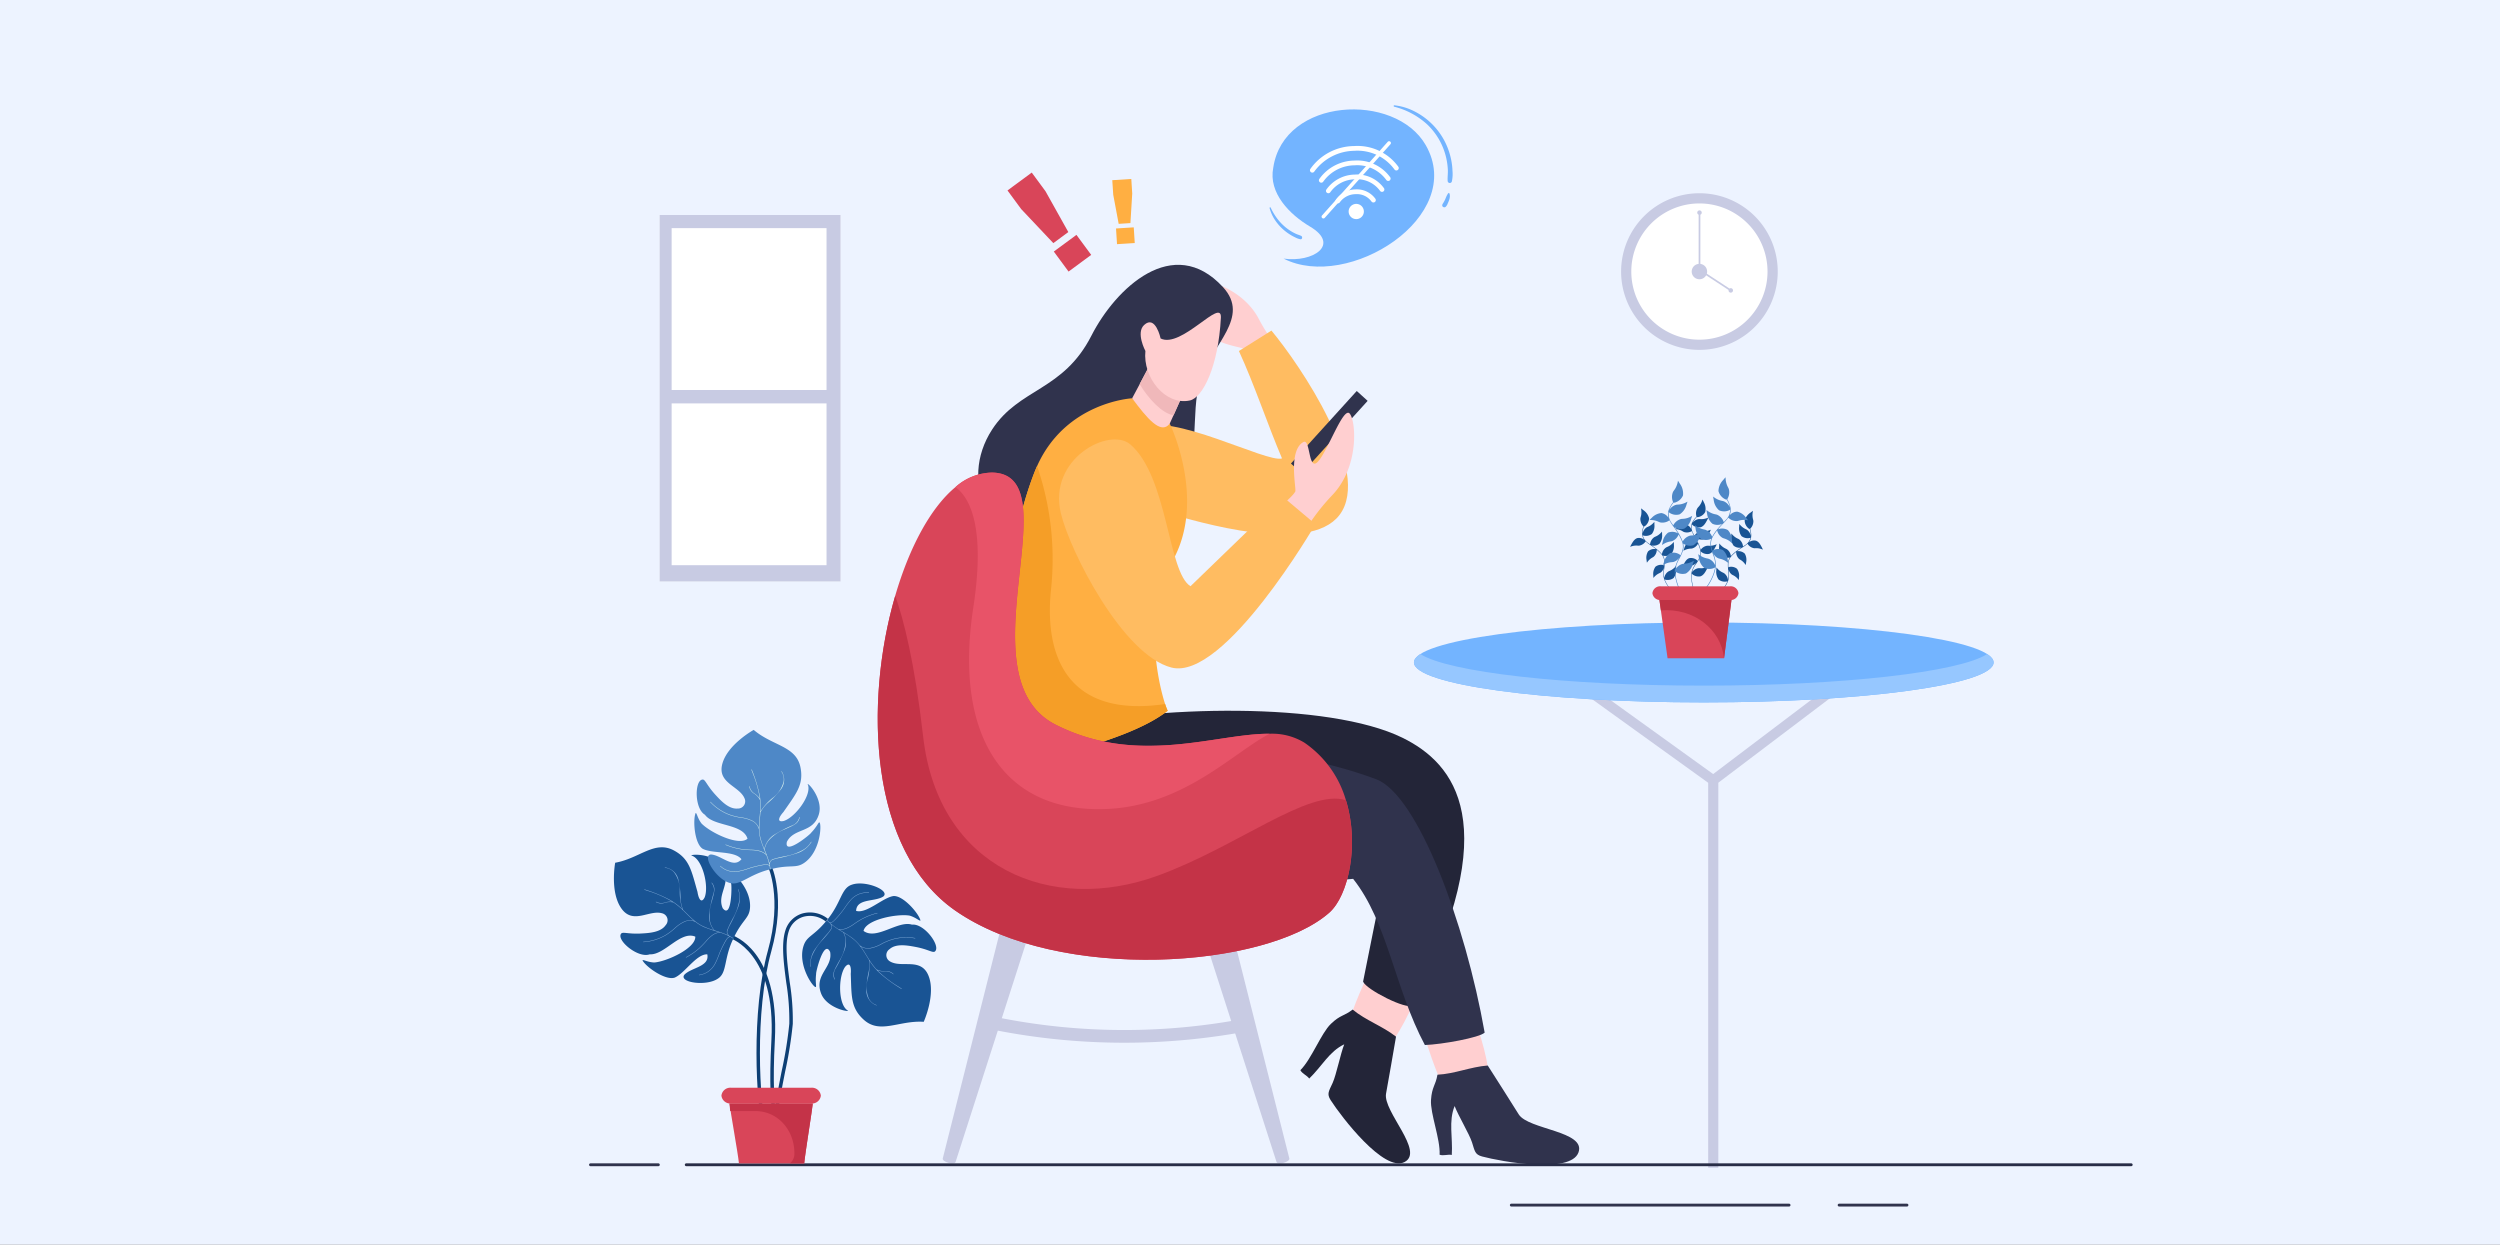 <svg xmlns="http://www.w3.org/2000/svg" xmlns:xlink="http://www.w3.org/1999/xlink" width="460" height="229" viewBox="0 0 460 229"><rect x="0" y="0" width="460" height="229" fill="#808080" stroke="none"/><defs><clipPath id="a"><rect width="460" height="229" transform="translate(87 1001)" fill="#0170c1"/></clipPath></defs><g transform="translate(-87 -1001)" clip-path="url(#a)"><rect width="460" height="229" transform="translate(87 1001)" fill="#edf3ff"/><g transform="translate(125.362 976.974)"><path d="M125.966,130.412v67.429h33.295V130.412Z" transform="translate(-42.958 -66.821)" fill="#fff"/><path d="M905.61,505.048,904.5,503.58l-21.484,16.258-22.591-16.271-1.076,1.493L882.1,521.444v70.815h1.867V521.43Z" transform="translate(-606.158 -353.386)" fill="#c8cbe3"/><g transform="translate(123.138 72.758)"><g transform="translate(11.959 114.47)"><path d="M351.492,713.971h0c-.646-.176-1.113-.529-1.047-.792l12.6-49.968,5.546,1.512-15.787,49.1C352.725,714.081,352.139,714.147,351.492,713.971Z" transform="translate(-350.439 -663.211)" fill="#c8cbe3"/><path d="M564.2,713.971h0c.647-.176,1.113-.529,1.047-.792l-12.6-49.968-5.546,1.512,15.787,49.1C562.971,714.081,563.557,714.147,564.2,713.971Z" transform="translate(-501.465 -663.211)" fill="#c8cbe3"/><path d="M440.4,769a122.773,122.773,0,0,1-46.758,0v-2.43a118.055,118.055,0,0,0,46.758,0Z" transform="translate(-383.617 -742.586)" fill="#c8cbe3"/></g><g transform="translate(18.487)"><g transform="translate(39.587 2.799)"><path d="M549.4,182.081c-1.505.586,4.593,5.309,5.789,7.456s-4.049-.077-3.8,1.271c.532,2.871,6.976,3.541,7.287,3.87.785.828,1.914,4.142,1.914,4.142s5.55-2.773,4.82-3.456a34.641,34.641,0,0,1-4.229-6.282C558.178,183.362,550.906,181.495,549.4,182.081Z" transform="translate(-549.163 -181.978)" fill="#ffcfd0"/></g><path d="M423.6,174c-9.137-9.917-19.757.229-24.2,8.948-5.212,10.217-13.26,9.6-18.248,17.237-6.407,9.805-.112,21.951,10.574,19.142l23.522-8.222c4.571-5.033,2.172-13.716,4.211-20.016C421.592,184.479,428.742,179.588,423.6,174Z" transform="translate(-378.568 -169.914)" fill="#30334d"/><g transform="translate(26.619 12.095)"><path d="M501.1,255.5c6.086,1.783,26.37,7.851,32.022.492,6.173-8.037-7.35-27.759-12.505-33.957-2.009,1.291-3.985,2.484-5.984,3.759,2.861,6.208,5.342,13.7,7.932,19.764-2.776.9-20.477-8.67-26.323-5.6C491.164,242.627,492.514,252.986,501.1,255.5Z" transform="translate(-493.28 -222.037)" fill="#ffbc61"/></g><g transform="translate(13.407 82.047)"><g transform="translate(55.413 46.089)"><path d="M679.157,722.106s-2.489,5.13-3.943,9.146c-.952,2.63,7.8,4.883,7.8,4.883,2.132-2.9,5.2-10.4,5.2-10.4C684.419,723.716,683.089,723.622,679.157,722.106Z" transform="translate(-675.141 -722.106)" fill="#ffcfd0"/></g><path d="M436.4,526.827c-.9,15.927,9.719,19.346,20.112,20.619,8.914,1.092,20.986-.79,43.89-2.708-2.5,7.076-3.427,12.679-6.643,28.588.508,1.438,8.1,5.289,9.054,4.358,17.194-33.3,7.793-44.521-1.819-49.23C487.351,521.772,455.506,522.46,436.4,526.827Z" transform="translate(-436.344 -523.49)" fill="#232538"/><g transform="translate(45.873 54.98)"><path d="M643.645,760.421c-1.628,1.268-2.224.925-4.011,2.644s-3.563,6.5-5.606,8.509c.339.657,1.218.953,1.63,1.541,2.35-2.267,3.675-4.978,6.443-6.3-.7,1.783-1.451,5.591-2.132,7.1s-1.127,1.992-.371,3.17c1.993,3.107,9.83,13.334,13.59,11.395s-4-9.325-3.393-12.6,1.247-7.14,1.834-10.475C649.126,763.448,646.087,762.438,643.645,760.421Z" transform="translate(-634.028 -760.421)" fill="#232538"/></g></g><g transform="translate(4.74 88.425)"><g transform="translate(76.691 47.952)"><path d="M729.487,761.03s1.612,5.469,3.241,9.418c1.067,2.586,9.056-1.64,9.056-1.64-.377-3.581-3.153-11.187-3.153-11.187C734.463,758.678,733.415,759.5,729.487,761.03Z" transform="translate(-729.487 -757.621)" fill="#ffcfd0"/></g><path d="M399.048,555.443c-.9,15.927,9.915,21.517,20.308,22.79,8.914,1.092,20.986-.79,43.89-2.708,6.37,8.034,7.616,20.084,13.2,30.577,3.159-.113,10.042-1.354,11-2.285-3.554-20.225-12.336-43.77-19.97-46.626C447.989,549.9,417.152,548.646,399.048,555.443Z" transform="translate(-398.995 -550.974)" fill="#30334d"/><g transform="translate(78.567 58.898)"><path d="M738.768,806.479c-.35,2.033-1.022,2.181-1.186,4.655s1.738,7.2,1.582,10.067c.693.258,1.542-.116,2.243.043.211-3.258-.633-6.155.522-9,.681,1.791,2.691,5.112,3.2,6.688s.508,2.232,1.859,2.594c3.565.956,16.246,3.243,17.721-.722s-9.238-4.2-10.992-7.036-3.885-6.119-5.695-8.98C744.859,805.028,741.932,806.326,738.768,806.479Z" transform="translate(-737.571 -804.788)" fill="#30334d"/></g></g><g transform="translate(57.551 23.209)"><rect width="2.705" height="18.016" transform="matrix(0.741, 0.672, -0.672, 0.741, 12.104, 0)" fill="#30334d"/></g><g transform="translate(54.643 27.217)"><path d="M627.768,287.362c-1.16-1.385-3.978,6.767-5.824,8.8s-1.369-4.316-2.707-3.569c-2.85,1.592-1.253,8.657-1.489,9.1-.6,1.128-3.7,3.511-3.7,3.511s4.925,4.886,5.387,3.868a38.715,38.715,0,0,1,5.14-6.729C629.556,297.117,628.928,288.747,627.768,287.362Z" transform="translate(-614.047 -287.204)" fill="#ffcfd0"/></g><g transform="translate(4.147 24.548)"><path d="M427.885,305.918c-5.225,8.937-2.64,21.645-1.2,26.039a11.244,11.244,0,0,0,.473,1.244c-7.8,6.153-26.572,9.284-30.319,10.9-1.152-17.454,0-40.059,5.869-54.933.134-.339.273-.671.421-.991,5.293-11.824,17.488-12.471,17.488-12.471l6.923,4.657S434.487,294.63,427.885,305.918Z" transform="translate(-396.44 -275.701)" fill="#ffaf42"/></g><path d="M427.159,374.473c-7.8,6.153-26.572,9.284-30.319,10.9-1.152-17.454,0-40.059,5.869-54.933.134-.339.273-.671.421-.991a52.693,52.693,0,0,1,2.571,22.639c-1.38,12.924,3.523,23.734,20.985,21.146A11.247,11.247,0,0,0,427.159,374.473Z" transform="translate(-392.292 -292.426)" fill="#f59e27"/><g transform="translate(28.325 16.405)"><path d="M500.63,248.756c2.678,3.6,5.294,6.83,6.922,4.656l.412-.907,1.9-4.244.145-.312-.5-.732-4.537-6.6-3.241,6.083Z" transform="translate(-500.63 -240.612)" fill="#ffcfd0"/></g><g transform="translate(29.711 15.789)"><path d="M506.6,244.108c1.619,2.694,4.121,5.405,6.242,5.74l1.9-4.244-.359-1.044-4.537-6.6Z" transform="translate(-506.604 -237.955)" fill="#f0b8ba"/></g><g transform="translate(29.896 8.805)"><path d="M511.074,212.6c3.829,1.924,11.292-7.678,11.091-3.819-.466,8.959-3.326,14.725-5.73,15.232-4.525.955-8.669-4.263-8.16-9.115,0,0-1.78-3.324-.251-4.763C510.128,208.155,511.074,212.6,511.074,212.6Z" transform="translate(-507.404 -207.859)" fill="#ffcfd0"/></g><g transform="translate(14.878 32.13)"><path d="M443.016,321.966c1.717,7.135,11.441,26.1,20.352,28.379,9.732,2.489,26.486-26.384,26.486-26.384l-5.976-5.03L466.87,335.377c-4.179-2.547-4.146-20.136-11.071-26.089C451.977,306,440.594,311.9,443.016,321.966Z" transform="translate(-442.681 -308.376)" fill="#ffbc61"/></g></g><path d="M381.993,415.6c-11.577,10.22-49.727,12.963-68.869-.413-15.776-11.022-16.754-38.158-11-57.9,2.582-8.866,6.524-16.239,11.091-19.991a10.358,10.358,0,0,1,6.726-2.674c14.88.26-5.685,37.55,11.677,46.38,15.158,7.709,29.725,1.593,39.385,1.683a11.389,11.389,0,0,1,6.413,1.643,19.333,19.333,0,0,1,7.63,10.573C387.6,403.176,385.475,412.528,381.993,415.6Z" transform="translate(-298.902 -296.407)" fill="#d94559"/><path d="M381.993,490.617c-11.577,10.22-49.727,12.963-68.869-.413-15.776-11.022-16.754-38.158-11-57.9,1.5,4.231,3.565,12.1,5.135,25.894,2.779,24.39,23.625,32.723,43.143,25.623,14.648-5.327,27.761-16.074,34.645-13.9C387.6,478.188,385.475,487.541,381.993,490.617Z" transform="translate(-298.902 -371.419)" fill="#c43347"/><path d="M418.367,382.693c-6.61,3.384-15.8,13.326-30.188,13.844-19.021.684-27.9-13.857-24.33-37.04,2.346-15.243-.823-20.407-3.271-22.192a10.358,10.358,0,0,1,6.726-2.674c14.88.26-5.685,37.55,11.677,46.38C394.139,388.719,408.706,382.6,418.367,382.693Z" transform="translate(-346.266 -296.407)" fill="#e85368"/></g><g transform="translate(147.018 55.781)"><path d="M401.808,100.042l4.462-3.288,2.524,3.426L413,107.7l-2.759,2.033-5.913-6.263Zm8.521,11.242,4.165-3.069,2.714,3.683-4.165,3.069Z" transform="translate(-401.808 -96.754)" fill="#d94559"/></g><g transform="translate(166.296 56.956)"><path d="M484.886,102.04l3.5-.223.171,2.684-.331,5.435-2.162.138-1-5.35Zm.689,8.888,3.262-.208.184,2.885-3.262.208Z" transform="translate(-484.886 -101.817)" fill="#ffaf42"/></g><g transform="translate(70.028 238.086)"><path d="M412.078,882.9H146.2a.26.26,0,0,1-.26-.26h0a.26.26,0,0,1,.26-.26H412.078a.26.26,0,0,1,.26.26h0A.26.26,0,0,1,412.078,882.9Z" transform="translate(-128.322 -882.383)" fill="#282d47"/><path d="M82.777,882.9H70.288a.26.26,0,0,1-.26-.26h0a.26.26,0,0,1,.26-.26H82.777a.26.26,0,0,1,.26.26h0A.26.26,0,0,1,82.777,882.9Z" transform="translate(-70.028 -882.383)" fill="#30334d"/><path d="M1072.855,914.879h-12.489a.26.26,0,0,1-.26-.26h0a.26.26,0,0,1,.26-.26h12.489a.26.26,0,0,1,.26.26h0A.26.26,0,0,1,1072.855,914.879Z" transform="translate(-830.358 -906.939)" fill="#30334d"/><path d="M851.542,914.879H800.431a.26.26,0,0,1-.26-.26h0a.26.26,0,0,1,.26-.26h51.111a.26.26,0,0,1,.26.26h0A.26.26,0,0,1,851.542,914.879Z" transform="translate(-630.741 -906.939)" fill="#30334d"/></g><g transform="translate(74.602 158.328)"><g transform="translate(26.228 24.878)"><path d="M204.011,695.329c-1.352-5.815-2.249-22.524.862-33.725,2.693-9.7.047-15.385.02-15.442l.575-.277c.115.238,2.783,5.941.02,15.89-3.082,11.1-2.195,27.65-.855,33.41Z" transform="translate(-202.768 -645.884)" fill="#0d3f75"/></g><g transform="translate(21.365 37.709)"><path d="M191.124,738.265c-.435-.152-2.561-1.722-1.705-17.716.862-16.127-7.523-18.735-7.607-18.76l.177-.613c.366.106,8.957,2.779,8.067,19.407-.836,15.63,1.288,17.08,1.309,17.092Z" transform="translate(-181.811 -701.176)" fill="#0d3f75"/></g><g transform="translate(29.424 33.584)"><path d="M216.674,723.7c-.473-2.031.4-6.469,1.321-11.168a75.823,75.823,0,0,0,1.392-8.652,43.05,43.05,0,0,0-.563-7.568c-.479-3.657-.93-7.112-.173-9.552a4.672,4.672,0,0,1,3.068-3.147,5.252,5.252,0,0,1,4.77.963l-.393.5a4.6,4.6,0,0,0-4.187-.856,3.989,3.989,0,0,0-2.65,2.727c-.717,2.307-.273,5.694.2,9.279a43.475,43.475,0,0,1,.567,7.688,76.073,76.073,0,0,1-1.4,8.738c-.87,4.426-1.768,9-1.326,10.9Z" transform="translate(-216.541 -683.399)" fill="#0d3f75"/></g><g transform="translate(0 21.597)"><path d="M100.906,655.731c1.846-.761,3.993-4.371,6.011-4.286.46,2.3-2.943,2.4-4.221,3.759-1.057,1.406,3.962,2.176,6.129.737,1.818-1.1,1.043-3.713,2.993-7.618,1.619-3.362,2.834-3.472,2.964-5.482.238-3.678-3.581-7.013-3.987-6.773-.164.1.3.727.507,2.38.146.135.146,6.646-1.544,4.512-1.185-2.7,1.886-4.713-.18-7.775-1.55-2.3-5.526-2.209-5.611-1.923,2.019.462,3.318,5.632,2.455,7.718-.621,1.208-1.124.2-1.306-1.021-1.127-3.925-1.448-6.071-4.346-7.633-3.552-1.914-6.322,1.474-10.8,2.263,0,0-1.019,5.479,1.2,8.491,2.136,2.9,5.078.131,7.422.807a1.321,1.321,0,0,1,.673,2.181c-.9,1.327-3.007,1.463-4.529,1.544-2.521.134-3.424-.4-3.706.074-.787,1.22,3.171,4.537,5.3,3.752,2.7.184,5.656-4.4,8.381-3.249.089,2.141-5.248,4.579-7.548,4.756-1.221-.045-2.054-.585-2.168-.4C95.586,653.729,99.2,656.3,100.906,655.731Z" transform="translate(-89.74 -631.745)" fill="#195494"/><g transform="translate(5.388 3.711)"><path d="M123.267,667.561a3.867,3.867,0,0,0,1.717-.678,4.072,4.072,0,0,0,1.18-1.332,13.992,13.992,0,0,0,.791-1.807,18.1,18.1,0,0,1,.9-1.94,8.779,8.779,0,0,1,.489-.836.942.942,0,0,1,.635-.461s0,0,.007,0c.043.025.087.047.13.073.144.085.286.174.424.269a.579.579,0,0,1,.029-.064,7.993,7.993,0,0,0-.784-.466s0,0,0,0a1.342,1.342,0,0,1-.241-.313.731.731,0,0,1-.126-.358,1.613,1.613,0,0,1,.147-.551c.071-.173.145-.346.224-.515a30.966,30.966,0,0,0,1.661-3.587,4.89,4.89,0,0,0,.035-3.217c-.016-.042-.08-.013-.063.031a4.127,4.127,0,0,1,.227,1.9,9.94,9.94,0,0,1-1.254,3.5c-.316.613-.638,1.224-.9,1.864a1.1,1.1,0,0,0-.114.763,1.4,1.4,0,0,0,.23.4,16.579,16.579,0,0,0-2.4-.874l-.114-.036v0a3.515,3.515,0,0,1-.834-1.639,7.573,7.573,0,0,1,.318-3.67c.088-.328.178-.656.261-.986a6.794,6.794,0,0,0,.189-.941,1.851,1.851,0,0,0-.439-1.534c-.032-.031-.087.013-.054.044a2.037,2.037,0,0,1,.355,1.911,23.787,23.787,0,0,0-.82,3.874,4.193,4.193,0,0,0,.9,2.9,13.4,13.4,0,0,1-2.239-.855,7.412,7.412,0,0,1-1.1-.71s0-.005-.006-.008l-.013-.006c-.312-.242-.609-.5-.9-.773-.479-.451-.937-.923-1.411-1.379a6.518,6.518,0,0,1-.467-2.012,16.376,16.376,0,0,0-.436-3.688,2.88,2.88,0,0,0-2.425-2.109c-.045,0-.051.068-.006.069a2.4,2.4,0,0,1,1.681.86,5.425,5.425,0,0,1,1.028,3.447,10.167,10.167,0,0,0,.5,3.314c-.061-.058-.121-.117-.184-.176a11.5,11.5,0,0,0-2.02-1.5,25.663,25.663,0,0,0-4.77-1.975.035.035,0,0,0-.024.066l.6.2a21.15,21.15,0,0,1,4.549,2.006,3.29,3.29,0,0,0-1.337.114,2.01,2.01,0,0,1-1.651-.116.035.035,0,0,0-.04.057,1.922,1.922,0,0,0,1.559.16,3.008,3.008,0,0,1,1.657-.09s0,0,.006,0h0a13.267,13.267,0,0,1,1.913,1.595c.571.559,1.124,1.136,1.731,1.657.058.049.118.1.176.146a2.644,2.644,0,0,0-1.883.134,6.873,6.873,0,0,0-1.787,1.255,10.768,10.768,0,0,1-1.732,1.269,9.174,9.174,0,0,1-3.955,1.176c-.045,0-.032.072.012.069a9.2,9.2,0,0,0,4.081-1.244,11.392,11.392,0,0,0,1.673-1.246,6.5,6.5,0,0,1,1.8-1.243,2.369,2.369,0,0,1,2.019.013,7.909,7.909,0,0,0,1.637.974,24.734,24.734,0,0,0,2.5.85l.214.069a3.146,3.146,0,0,0-1.324.573,7,7,0,0,0-1.115,1.078,15.458,15.458,0,0,1-1.108,1.157,11.84,11.84,0,0,1-2.541,1.783c-.041.021-.01.086.029.064a12.007,12.007,0,0,0,1.454-.894,11.855,11.855,0,0,0,1.182-.971c.381-.358.728-.746,1.074-1.136a6.434,6.434,0,0,1,1.14-1.077,2.952,2.952,0,0,1,1.356-.527s0,0,0,0a11.068,11.068,0,0,1,1.817.751,1.021,1.021,0,0,0-.576.435,7.89,7.89,0,0,0-.552.938,18.156,18.156,0,0,0-.874,1.9,13.046,13.046,0,0,1-.814,1.845,3.979,3.979,0,0,1-1.224,1.326,3.8,3.8,0,0,1-1.6.6C123.21,667.5,123.223,667.567,123.267,667.561Z" transform="translate(-112.96 -647.739)" fill="#8db5e0"/></g></g><g transform="translate(34.62 28.258)"><path d="M255.731,662.764c-1.974.3-4.921,3.293-6.859,2.73.1-2.341,3.429-1.625,5-2.644,1.362-1.114-3.328-3.058-5.776-2.177-2.029.637-1.9,3.357-4.724,6.685-2.374,2.879-3.58,2.7-4.186,4.617-1.108,3.516,1.806,7.665,2.257,7.528.182-.055-.121-.778.075-2.432-.109-.166,1.443-6.489,2.576-4.013.506,2.906-2.956,4.127-1.679,7.594.958,2.6,4.84,3.463,4.99,3.206-1.85-.93-1.879-6.261-.543-8.081.891-1.025,1.138.078,1.024,1.3.158,4.08-.042,6.241,2.4,8.449,2.993,2.706,6.491.077,11.025.377,0,0,2.3-5.078.859-8.532-1.384-3.324-4.9-1.338-7.016-2.554a1.321,1.321,0,0,1-.133-2.278c1.188-1.074,3.269-.7,4.766-.42,2.481.471,3.231,1.2,3.617.812,1.056-1-2-5.162-4.25-4.907-2.576-.823-6.541,2.92-8.914,1.156.425-2.1,6.189-3.2,8.464-2.819,1.175.335,1.855,1.058,2.011.9C260.421,665.977,257.523,662.615,255.731,662.764Z" transform="translate(-238.931 -660.45)" fill="#195494"/><g transform="translate(1.493 1.651)"><path d="M256.165,667.588a3.868,3.868,0,0,0-1.829.249,4.082,4.082,0,0,0-1.464,1.012,13.981,13.981,0,0,0-1.2,1.567,18.107,18.107,0,0,1-1.334,1.67,8.761,8.761,0,0,1-.675.7.942.942,0,0,1-.727.3s0,0-.008,0c-.036-.034-.074-.066-.109-.1-.119-.117-.236-.237-.348-.363a.55.55,0,0,1-.044.055,8.1,8.1,0,0,0,.65.639.008.008,0,0,0,0,0,1.352,1.352,0,0,1,.159.361.731.731,0,0,1,.037.378,1.611,1.611,0,0,1-.274.5c-.11.151-.224.3-.34.447a30.965,30.965,0,0,0-2.469,3.087,4.889,4.889,0,0,0-.8,3.115c.005.044.075.031.069-.015a4.126,4.126,0,0,1,.231-1.9,9.943,9.943,0,0,1,2.053-3.1c.453-.52.912-1.037,1.315-1.6a1.1,1.1,0,0,0,.292-.714,1.4,1.4,0,0,0-.128-.444,16.555,16.555,0,0,0,2.126,1.422l.1.062v0a3.514,3.514,0,0,1,.419,1.791,7.566,7.566,0,0,1-1.184,3.488c-.164.3-.329.595-.488.9a6.816,6.816,0,0,0-.408.869,1.853,1.853,0,0,0,.061,1.6c.024.038.088.008.063-.031a2.037,2.037,0,0,1,.111-1.94,23.769,23.769,0,0,0,1.72-3.567,4.192,4.192,0,0,0-.179-3.034,13.413,13.413,0,0,1,1.97,1.365,7.415,7.415,0,0,1,.9.951s0,.006,0,.01l.011.009c.245.309.472.633.687.965.358.552.69,1.12,1.041,1.676a6.527,6.527,0,0,1-.026,2.065,16.371,16.371,0,0,0-.456,3.685,2.88,2.88,0,0,0,1.852,2.627c.044.013.066-.054.022-.066a2.4,2.4,0,0,1-1.427-1.236,5.424,5.424,0,0,1-.176-3.593,10.165,10.165,0,0,0,.3-3.338c.045.071.09.143.136.215a11.486,11.486,0,0,0,1.6,1.936,25.675,25.675,0,0,0,4.161,3.056.035.035,0,0,0,.039-.058q-.267-.168-.533-.338a21.146,21.146,0,0,1-3.94-3.033,3.282,3.282,0,0,0,1.326.208,2.01,2.01,0,0,1,1.576.507c.029.034.081-.011.052-.046a1.925,1.925,0,0,0-1.476-.527,3,3,0,0,1-1.63-.307s0,0-.007,0h0a13.272,13.272,0,0,1-1.477-2c-.421-.679-.82-1.371-1.286-2.022-.045-.062-.091-.124-.136-.184a2.644,2.644,0,0,0,1.86.319,6.873,6.873,0,0,0,2.035-.793,10.78,10.78,0,0,1,1.985-.82,9.177,9.177,0,0,1,4.121-.2c.044.009.048-.062,0-.07a9.2,9.2,0,0,0-4.259.235,11.392,11.392,0,0,0-1.922.811,6.5,6.5,0,0,1-2.048.777,2.37,2.37,0,0,1-1.958-.494,7.909,7.909,0,0,0-1.358-1.336,24.738,24.738,0,0,0-2.223-1.421l-.191-.118a3.147,3.147,0,0,0,1.422-.241,6.974,6.974,0,0,0,1.339-.781,15.611,15.611,0,0,1,1.352-.86,11.833,11.833,0,0,1,2.893-1.125c.044-.011.03-.081-.013-.069a12,12,0,0,0-1.625.522,11.853,11.853,0,0,0-1.379.661c-.455.257-.885.55-1.314.846a6.445,6.445,0,0,1-1.364.774,2.951,2.951,0,0,1-1.442.188s0,0,0,0a11.077,11.077,0,0,1-1.585-1.163,1.021,1.021,0,0,0,.663-.285,7.888,7.888,0,0,0,.759-.779,18.12,18.12,0,0,0,1.3-1.633,13.063,13.063,0,0,1,1.23-1.6,3.979,3.979,0,0,1,1.505-1,3.8,3.8,0,0,1,1.694-.2C256.2,667.662,256.209,667.592,256.165,667.588Z" transform="translate(-245.364 -667.566)" fill="#8db5e0"/></g></g><g transform="translate(14.789)"><path d="M155.014,560.549c1.761.942,5.913.307,7.129,1.918-1.482,1.815-3.72-.75-5.585-.871-1.758.077.836,4.442,3.325,5.2,2.007.7,3.529-1.554,7.785-2.528,3.625-.885,4.482-.017,6.117-1.194,2.992-2.153,3.141-7.221,2.7-7.381-.179-.065-.369.695-1.516,1.9-.012.2-5.039,4.335-4.465,1.674,1.333-2.631,4.837-1.538,5.889-5.079.788-2.656-1.8-5.671-2.079-5.555.926,1.852-2.241,6.141-4.4,6.8-1.327.288-.865-.744-.04-1.657,2.315-3.363,3.768-4.975,3.133-8.206-.779-3.96-5.155-3.946-8.607-6.9,0,0-4.879,2.694-5.794,6.322-.881,3.491,3.125,4,4.092,6.245a1.321,1.321,0,0,1-1.256,1.905c-1.595.149-3.04-1.393-4.07-2.516-1.705-1.862-1.87-2.9-2.412-2.815-1.443.167-1.49,5.331.468,6.474,1.571,2.2,6.988,1.575,7.834,4.408-1.6,1.429-6.87-1.144-8.468-2.807-.741-.972-.853-1.958-1.072-1.926C153.179,555.169,153.489,559.6,155.014,560.549Z" transform="translate(-153.472 -538.673)" fill="#4e88c7"/><g transform="translate(2.932 7.268)"><path d="M167.944,587.813a3.869,3.869,0,0,0,1.614.9,4.075,4.075,0,0,0,1.779.065,13.971,13.971,0,0,0,1.9-.537,18.056,18.056,0,0,1,2.068-.54,8.765,8.765,0,0,1,.957-.153.941.941,0,0,1,.759.2s0,0,.007,0c.009.049.019.1.027.147.025.165.047.331.061.5a.613.613,0,0,1,.068-.018,8.163,8.163,0,0,0-.138-.9.007.007,0,0,0,0,0,1.35,1.35,0,0,1,.089-.385.732.732,0,0,1,.2-.325,1.607,1.607,0,0,1,.519-.236c.178-.055.359-.107.54-.155a30.957,30.957,0,0,0,3.826-1,4.891,4.891,0,0,0,2.506-2.016c.022-.039-.041-.07-.064-.03a4.127,4.127,0,0,1-1.32,1.38,9.943,9.943,0,0,1-3.5,1.258c-.674.146-1.351.285-2.009.492a1.1,1.1,0,0,0-.661.4,1.393,1.393,0,0,0-.163.432,16.58,16.58,0,0,0-.853-2.411c-.014-.037-.031-.074-.045-.111v0a3.514,3.514,0,0,1,.736-1.686,7.566,7.566,0,0,1,3.037-2.086c.309-.141.619-.28.926-.425a6.8,6.8,0,0,0,.847-.452,1.852,1.852,0,0,0,.906-1.314c0-.044-.065-.059-.068-.013a2.037,2.037,0,0,1-1.25,1.488,23.78,23.78,0,0,0-3.513,1.828,4.192,4.192,0,0,0-1.672,2.538,13.42,13.42,0,0,1-.762-2.273,7.423,7.423,0,0,1-.149-1.3s0-.005,0-.01,0-.008,0-.014c-.011-.394,0-.79.027-1.184.043-.656.118-1.31.168-1.966a6.521,6.521,0,0,1,1.257-1.639,16.386,16.386,0,0,0,2.571-2.68,2.879,2.879,0,0,0,.088-3.213c-.028-.036-.085,0-.057.04a2.4,2.4,0,0,1,.4,1.844,5.424,5.424,0,0,1-2.009,2.984,10.154,10.154,0,0,0-2.242,2.492c.006-.084.013-.169.019-.254a11.5,11.5,0,0,0-.126-2.511,25.69,25.69,0,0,0-1.5-4.938.035.035,0,0,0-.066.023q.113.294.225.59a21.14,21.14,0,0,1,1.341,4.787,3.289,3.289,0,0,0-.938-.96,2.009,2.009,0,0,1-.959-1.349.035.035,0,0,0-.07.005,1.925,1.925,0,0,0,.867,1.306,3,3,0,0,1,1.122,1.222s0,0,0,0h0a13.266,13.266,0,0,1-.016,2.49c-.069.8-.163,1.589-.18,2.389,0,.076,0,.153,0,.229a2.644,2.644,0,0,0-1.3-1.369,6.864,6.864,0,0,0-2.1-.582,10.764,10.764,0,0,1-2.08-.531,9.179,9.179,0,0,1-3.421-2.307c-.03-.034-.076.021-.045.053a9.2,9.2,0,0,0,3.553,2.361,11.391,11.391,0,0,0,2.025.5,6.509,6.509,0,0,1,2.106.6,2.37,2.37,0,0,1,1.273,1.567,7.917,7.917,0,0,0,.288,1.883,24.77,24.77,0,0,0,.93,2.468l.083.209a3.148,3.148,0,0,0-1.284-.658,7.007,7.007,0,0,0-1.54-.176,15.461,15.461,0,0,1-1.6-.12,11.831,11.831,0,0,1-2.992-.83c-.042-.018-.073.047-.031.063a11.983,11.983,0,0,0,1.614.554,11.792,11.792,0,0,0,1.5.3c.519.067,1.038.088,1.559.108a6.434,6.434,0,0,1,1.556.2,2.955,2.955,0,0,1,1.268.712s0,0,0,0a11.067,11.067,0,0,1,.575,1.881,1.021,1.021,0,0,0-.7-.169,7.863,7.863,0,0,0-1.075.17,18.107,18.107,0,0,0-2.02.53,13.061,13.061,0,0,1-1.942.544,3.98,3.98,0,0,1-1.8-.1,3.8,3.8,0,0,1-1.48-.85C167.957,587.73,167.912,587.783,167.944,587.813Z" transform="translate(-166.109 -569.995)" fill="#daf2ee"/></g></g><g transform="translate(19.779 65.838)"><path d="M196.705,834.894c-.08,1.034-1.443,9.41-1.569,11.02H183.12c-.147-1.692-1.638-9.914-1.733-11.02Z" transform="translate(-179.899 -831.994)" fill="#d94559"/><path d="M181.387,834.9c.014.159.056.656.12,1.391h4.626c4.206,0,7.207,3.571,7.191,7.777a2.195,2.195,0,0,1-.85,1.852h2.662c.126-1.61,1.489-9.986,1.569-11.02Z" transform="translate(-179.899 -831.995)" fill="#c43348"/><path d="M191.481,825.3H176.763a1.646,1.646,0,0,1-1.788-1.451h0a1.646,1.646,0,0,1,1.788-1.45h14.718a1.646,1.646,0,0,1,1.788,1.45h0A1.646,1.646,0,0,1,191.481,825.3Z" transform="translate(-174.975 -822.396)" fill="#d94559"/></g></g><g transform="translate(195.239 43.4)"><g transform="translate(0.543 0.756)"><path d="M640.144,53.226c-5.629-9.815-26.123-8.793-28.053,4.148-.935,4.688,3.081,8.662,6.75,10.835,5.675,3.362.511,6.664-4.849,5.9C625.827,80.175,647.705,66.411,640.144,53.226Z" transform="translate(-611.954 -46.656)" fill="#73b4ff"/></g><path d="M718.833,55.458a12.663,12.663,0,0,0-.227-1.962,13.13,13.13,0,0,0-1.328-3.7,12.734,12.734,0,0,0-5.239-5.173,10.71,10.71,0,0,0-3.9-1.223c-.15-.016-.175.221-.035.259a14.087,14.087,0,0,1,6.088,3.273,12.237,12.237,0,0,1,3.5,6.213,12.772,12.772,0,0,1,.285,2.081c.038.7-.077,1.4-.033,2.094a.394.394,0,0,0,.77.1A6.336,6.336,0,0,0,718.833,55.458Z" transform="translate(-685.176 -43.4)" fill="#73b4ff"/><path d="M747.913,113.287c-.006-.055-.013-.11-.021-.164a.717.717,0,0,0-.063-.144c-.021-.059-.111-.1-.16-.042-.029.037-.07.055-.1.094a1.251,1.251,0,0,0-.073.125c-.049.084-.1.171-.142.257-.1.194-.174.4-.26.605.018-.041-.034.076-.04.089q-.032.07-.065.138c-.045.091-.093.182-.142.271s-.1.177-.157.263c-.027.043-.057.085-.084.128a.592.592,0,0,0-.08.265c-.035.294.347.465.573.329a1.38,1.38,0,0,0,.415-.617,6.481,6.481,0,0,0,.264-.638,2.409,2.409,0,0,0,.146-.642A1.878,1.878,0,0,0,747.913,113.287Z" transform="translate(-714.752 -96.778)" fill="#73b4ff"/><path d="M615.457,129.571c-.282-.163-.626-.238-.924-.372a8.786,8.786,0,0,1-2.443-1.643,9.279,9.279,0,0,1-1.286-1.491,10.758,10.758,0,0,1-.988-1.722c-.05-.114-.233-.032-.2.084a7.582,7.582,0,0,0,.808,1.907,9.008,9.008,0,0,0,1.294,1.651,9.506,9.506,0,0,0,1.615,1.291,8.762,8.762,0,0,0,.945.522,3.553,3.553,0,0,0,1.015.375C615.625,130.215,615.714,129.72,615.457,129.571Z" transform="translate(-609.613 -105.518)" fill="#73b4ff"/></g><g transform="translate(202.671 50.889)"><g transform="translate(7.118 10.657)"><path d="M672.315,123.049a1.4,1.4,0,1,1,1.451,1.343A1.4,1.4,0,0,1,672.315,123.049Z" transform="translate(-672.314 -121.596)" fill="#fff"/></g><g transform="translate(4.686 7.982)"><path d="M668.842,112.48a.436.436,0,0,1-.387-.2,3.325,3.325,0,0,0-2.909-1.33,3.617,3.617,0,0,0-2.9,1.494.437.437,0,0,1-.744-.458,4.489,4.489,0,0,1,3.613-1.91,4.194,4.194,0,0,1,3.682,1.737.437.437,0,0,1-.136.6A.432.432,0,0,1,668.842,112.48Z" transform="translate(-661.835 -110.069)" fill="#fff"/></g><g transform="translate(2.946 5.253)"><path d="M664.665,101.5a.436.436,0,0,1-.387-.2A5.219,5.219,0,0,0,659.7,99.19a5.658,5.658,0,0,0-4.553,2.356.437.437,0,0,1-.745-.457,6.529,6.529,0,0,1,5.263-2.771,6.088,6.088,0,0,1,5.352,2.514.437.437,0,0,1-.352.67Z" transform="translate(-654.338 -98.312)" fill="#fff"/></g><g transform="translate(1.646 2.671)"><path d="M661.509,90.947a.437.437,0,0,1-.387-.2,6.614,6.614,0,0,0-5.809-2.68,7.162,7.162,0,0,0-5.768,2.99.437.437,0,0,1-.745-.457,8.032,8.032,0,0,1,6.479-3.407,7.484,7.484,0,0,1,6.582,3.086.437.437,0,0,1-.136.6A.432.432,0,0,1,661.509,90.947Z" transform="translate(-648.735 -87.184)" fill="#fff"/></g><path d="M657.559,80.173a.436.436,0,0,1-.387-.2,8.41,8.41,0,0,0-7.391-3.416,9.265,9.265,0,0,0-7.332,3.807.437.437,0,0,1-.745-.457,9.966,9.966,0,0,1,8.043-4.223,9.276,9.276,0,0,1,8.164,3.822.437.437,0,0,1-.136.6A.432.432,0,0,1,657.559,80.173Z" transform="translate(-641.64 -75.673)" fill="#fff"/></g><path d="M650.963,86.01h0a.335.335,0,0,1-.027-.473l12.088-13.546a.335.335,0,0,1,.473-.027h0a.335.335,0,0,1,.027.473L651.436,85.983A.335.335,0,0,1,650.963,86.01Z" transform="translate(-446.043 -21.871)" fill="#fff"/><ellipse cx="53.328" cy="7.353" rx="53.328" ry="7.353" transform="translate(221.804 138.562)" fill="#73b4ff"/><path d="M829.567,478.53c-5.143,3.32-26.535,5.81-52.147,5.81s-47-2.49-52.148-5.81c-.771.5-1.18,1.014-1.18,1.543,0,4.061,23.876,7.353,53.328,7.353s53.328-3.292,53.328-7.353C830.748,479.544,830.338,479.028,829.567,478.53Z" transform="translate(-502.288 -334.158)" fill="#96c7ff"/><g transform="translate(261.584 111.844)"><path d="M905,379.685a7.891,7.891,0,0,1-2.373-2.194,5.7,5.7,0,0,1-.745-1.35l.039.027a1.847,1.847,0,0,0,1.59-.287,2.426,2.426,0,0,0,.473-1.728,4.185,4.185,0,0,0-.018-.5,3.071,3.071,0,0,1-.8.716c-.3.185-.457.206-.654.332a1.783,1.783,0,0,0-.715,1.165,4.081,4.081,0,0,1-.035-1.514,8.667,8.667,0,0,0,.125-1.516,2.271,2.271,0,0,0-.324-1.073,1.8,1.8,0,0,0,1.534-.3,2.428,2.428,0,0,0,.473-1.728,4.246,4.246,0,0,0-.018-.5,3.079,3.079,0,0,1-.8.716c-.3.185-.457.206-.654.332a1.813,1.813,0,0,0-.726,1.21,7.581,7.581,0,0,0-1.231-1.138c-.214-.167-.437-.321-.661-.473a1.729,1.729,0,0,0,1.445-.316,2.429,2.429,0,0,0,.473-1.728,4.25,4.25,0,0,0-.018-.5,3.081,3.081,0,0,1-.8.716c-.3.185-.457.206-.654.332a1.863,1.863,0,0,0-.744,1.29c-.115-.079-.229-.16-.341-.243a2.276,2.276,0,0,1-1-1.43l.082.057a1.848,1.848,0,0,0,1.59-.287,2.427,2.427,0,0,0,.473-1.728,4.179,4.179,0,0,0-.018-.5,3.075,3.075,0,0,1-.8.716c-.3.185-.457.206-.654.332a1.752,1.752,0,0,0-.7,1.114,4.047,4.047,0,0,1,.223-1.3l.154-.044a1.921,1.921,0,0,0,.817-1.468,2.524,2.524,0,0,0-1.077-1.52,4.312,4.312,0,0,0-.411-.313,3.188,3.188,0,0,1,.049,1.114c-.049.364-.135.5-.164.745a1.942,1.942,0,0,0,.551,1.453,4.312,4.312,0,0,0-.229,1.276,2.021,2.021,0,0,0,.388,1.2,1.547,1.547,0,0,0-1.257-.323c-.547.154-.875.74-1.138,1.208a3.922,3.922,0,0,0-.2.414,2.848,2.848,0,0,1,.964-.238c.327-.021.464.03.679.012a1.762,1.762,0,0,0,1.2-.776l-.008-.017a7.568,7.568,0,0,0,1.108.828q.425.289.823.615l-.023-.013a1.711,1.711,0,0,0-1.439.41,2.249,2.249,0,0,0-.278,1.635,3.924,3.924,0,0,0,.063.456,2.848,2.848,0,0,1,.671-.733c.261-.2.4-.232.572-.366a1.741,1.741,0,0,0,.569-1.279q.247.209.482.432a4.064,4.064,0,0,1,.439.481l0,.021.041.029a2.058,2.058,0,0,1,.387.9,3.885,3.885,0,0,1,0,1.031l-.12-.08a1.712,1.712,0,0,0-1.467.3,2.248,2.248,0,0,0-.4,1.609,3.888,3.888,0,0,0,.027.459,2.847,2.847,0,0,1,.726-.678c.275-.177.419-.2.6-.321a1.546,1.546,0,0,0,.595-.918l-.021.158a5.2,5.2,0,0,0-.046,1.516,2.917,2.917,0,0,0,.1.408v.006l0,0a5.125,5.125,0,0,0,.6,1.2,7.983,7.983,0,0,0,2.593,2.505A.044.044,0,0,0,905,379.685Z" transform="translate(-895.52 -357.341)" fill="#195494"/><path d="M958.794,381.411a7.883,7.883,0,0,0,2.429-2.132,5.685,5.685,0,0,0,.78-1.33l-.04.026a1.849,1.849,0,0,1-1.582-.328,2.427,2.427,0,0,1-.428-1.74,4.2,4.2,0,0,1,.031-.5,3.075,3.075,0,0,0,.78.736c.3.193.451.218.645.349a1.786,1.786,0,0,1,.685,1.184,4.088,4.088,0,0,0,.074-1.513,8.648,8.648,0,0,1-.085-1.519,2.271,2.271,0,0,1,.352-1.063,1.8,1.8,0,0,1-1.525-.339,2.429,2.429,0,0,1-.429-1.739,4.254,4.254,0,0,1,.031-.5,3.076,3.076,0,0,0,.78.736c.3.193.452.218.645.349a1.813,1.813,0,0,1,.694,1.229,7.609,7.609,0,0,1,1.26-1.105c.218-.161.446-.309.674-.456a1.728,1.728,0,0,1-1.436-.354,2.428,2.428,0,0,1-.428-1.74,4.208,4.208,0,0,1,.031-.5,3.072,3.072,0,0,0,.78.736c.3.193.451.218.645.349a1.864,1.864,0,0,1,.71,1.309c.117-.076.233-.154.348-.234a2.276,2.276,0,0,0,1.036-1.4l-.083.055a1.849,1.849,0,0,1-1.583-.329,2.428,2.428,0,0,1-.428-1.739,4.159,4.159,0,0,1,.031-.5,3.069,3.069,0,0,0,.78.736c.3.193.452.218.645.349a1.752,1.752,0,0,1,.673,1.132,4.044,4.044,0,0,0-.189-1.3l-.153-.048a1.922,1.922,0,0,1-.779-1.489,2.523,2.523,0,0,1,1.116-1.491,4.341,4.341,0,0,1,.419-.3,3.2,3.2,0,0,0-.077,1.113c.04.365.122.507.145.749a1.941,1.941,0,0,1-.588,1.438,4.32,4.32,0,0,1,.2,1.282,2.022,2.022,0,0,1-.42,1.194,1.547,1.547,0,0,1,1.265-.29c.543.168.856.762,1.106,1.237a3.9,3.9,0,0,1,.19.419,2.849,2.849,0,0,0-.958-.263c-.326-.029-.464.018-.679-.006a1.762,1.762,0,0,1-1.184-.807l.009-.016a7.569,7.569,0,0,1-1.129.8q-.433.278-.839.594l.023-.012a1.712,1.712,0,0,1,1.428.447,2.25,2.25,0,0,1,.236,1.642,3.889,3.889,0,0,1-.074.454,2.85,2.85,0,0,0-.652-.75c-.256-.205-.4-.242-.563-.381a1.741,1.741,0,0,1-.536-1.293q-.252.2-.492.419a4.1,4.1,0,0,0-.451.469l0,.022-.042.028a2.059,2.059,0,0,0-.41.887,3.874,3.874,0,0,0-.026,1.031l.122-.077a1.712,1.712,0,0,1,1.459.335,2.247,2.247,0,0,1,.362,1.619,3.856,3.856,0,0,1-.038.458,2.849,2.849,0,0,0-.708-.7c-.271-.184-.414-.211-.591-.336a1.546,1.546,0,0,1-.571-.933q.008.079.017.158a5.206,5.206,0,0,1,.007,1.517,2.843,2.843,0,0,1-.109.406v.006l0,0a5.13,5.13,0,0,1-.631,1.181,7.985,7.985,0,0,1-2.657,2.437A.044.044,0,0,1,958.794,381.411Z" transform="translate(-944.095 -358.82)" fill="#195494"/><path d="M935.641,374.236a7.888,7.888,0,0,1-1.14-3.024,5.69,5.69,0,0,1-.062-1.541l.023.042a1.848,1.848,0,0,0,1.551.455c.586-.18.926-.821,1.2-1.333a4.235,4.235,0,0,0,.206-.452,3.072,3.072,0,0,1-1.035.282c-.352.031-.5-.02-.734,0a1.784,1.784,0,0,0-1.161.722,4.08,4.08,0,0,1,.646-1.369,8.651,8.651,0,0,0,.79-1.3,2.266,2.266,0,0,0,.19-1.1,1.8,1.8,0,0,0,1.506.418c.586-.18.926-.821,1.2-1.333a4.22,4.22,0,0,0,.206-.452,3.071,3.071,0,0,1-1.035.282c-.352.031-.5-.02-.734,0a1.812,1.812,0,0,0-1.191.758,7.576,7.576,0,0,0-.592-1.568c-.116-.246-.247-.483-.379-.719a1.728,1.728,0,0,0,1.434.364c.587-.18.925-.821,1.2-1.333a4.16,4.16,0,0,0,.206-.452,3.073,3.073,0,0,1-1.035.282c-.352.031-.5-.02-.734,0a1.864,1.864,0,0,0-1.243.821c-.067-.122-.133-.245-.2-.37a2.276,2.276,0,0,1-.254-1.726l.048.087a1.847,1.847,0,0,0,1.551.455c.587-.18.926-.821,1.2-1.333a4.142,4.142,0,0,0,.206-.452,3.075,3.075,0,0,1-1.035.282c-.352.031-.5-.02-.733,0a1.752,1.752,0,0,0-1.126.682,4.049,4.049,0,0,1,.781-1.061l.158.03a1.921,1.921,0,0,0,1.388-.947,2.524,2.524,0,0,0-.283-1.841,4.348,4.348,0,0,0-.228-.464,3.2,3.2,0,0,1-.455,1.018c-.207.3-.346.39-.48.593a1.942,1.942,0,0,0-.158,1.546,4.324,4.324,0,0,0-.776,1.039,2.023,2.023,0,0,0-.192,1.251,1.547,1.547,0,0,0-.98-.851,2.248,2.248,0,0,0-1.558.571,3.89,3.89,0,0,0-.365.281,2.846,2.846,0,0,1,.969.218c.3.128.4.234.6.315a1.763,1.763,0,0,0,1.425-.155v-.019a7.585,7.585,0,0,0,.62,1.236q.251.449.461.919l-.015-.022a1.712,1.712,0,0,0-1.471-.278,2.25,2.25,0,0,0-.981,1.338,3.84,3.84,0,0,0-.148.436,2.837,2.837,0,0,1,.928-.355c.322-.061.464-.027.676-.071a1.741,1.741,0,0,0,1.082-.889c.085.2.164.4.237.6a4.085,4.085,0,0,1,.177.626l-.013.017.024.044a2.056,2.056,0,0,1-.055.976,3.867,3.867,0,0,1-.462.922l-.072-.125a1.712,1.712,0,0,0-1.445-.391c-.54.178-.841.778-1.082,1.258a3.87,3.87,0,0,0-.182.423,2.853,2.853,0,0,1,.953-.282c.326-.036.464.009.679-.019a1.544,1.544,0,0,0,.943-.555l-.089.132a5.2,5.2,0,0,0-.72,1.335,2.935,2.935,0,0,0-.094.41l0,0,0,0a5.13,5.13,0,0,0,0,1.34,7.982,7.982,0,0,0,1.2,3.4A.044.044,0,0,0,935.641,374.236Z" transform="translate(-923.092 -351.936)" fill="#195494"/><path d="M917.718,363.1a9.556,9.556,0,0,1-1.786-3.486,6.894,6.894,0,0,1-.285-1.847l.033.047a2.24,2.24,0,0,0,1.93.336,2.941,2.941,0,0,0,1.259-1.769,5,5,0,0,0,.186-.573,3.723,3.723,0,0,1-1.208.482c-.42.085-.606.045-.883.106a2.163,2.163,0,0,0-1.3,1.029,4.943,4.943,0,0,1,.591-1.738,10.484,10.484,0,0,0,.774-1.674,2.749,2.749,0,0,0,.078-1.356,2.177,2.177,0,0,0,1.871.3,2.943,2.943,0,0,0,1.259-1.77,5.111,5.111,0,0,0,.186-.573,3.729,3.729,0,0,1-1.208.482c-.42.085-.606.044-.883.106A2.2,2.2,0,0,0,917,352.278a9.208,9.208,0,0,0-.927-1.808c-.174-.28-.364-.548-.556-.815a2.1,2.1,0,0,0,1.777.242,2.943,2.943,0,0,0,1.259-1.77,5.012,5.012,0,0,0,.186-.573,3.721,3.721,0,0,1-1.208.482c-.42.086-.606.045-.883.106a2.261,2.261,0,0,0-1.384,1.159c-.1-.138-.195-.277-.288-.419a2.76,2.76,0,0,1-.542-2.044l.069.1a2.241,2.241,0,0,0,1.93.336,2.942,2.942,0,0,0,1.259-1.77,5.113,5.113,0,0,0,.186-.573,3.728,3.728,0,0,1-1.208.482c-.42.085-.606.045-.883.106a2.126,2.126,0,0,0-1.263.976,4.911,4.911,0,0,1,.795-1.385l.194.014a2.329,2.329,0,0,0,1.542-1.331,3.059,3.059,0,0,0-.593-2.178,5.346,5.346,0,0,0-.338-.527,3.88,3.88,0,0,1-.409,1.288c-.208.394-.364.517-.5.779a2.353,2.353,0,0,0,.022,1.883,5.232,5.232,0,0,0-.793,1.358,2.449,2.449,0,0,0-.06,1.533,1.875,1.875,0,0,0-1.3-.891,2.725,2.725,0,0,0-1.8.9,4.713,4.713,0,0,0-.4.388,3.453,3.453,0,0,1,1.2.131c.381.113.515.227.768.3a2.137,2.137,0,0,0,1.695-.382l0-.023a9.192,9.192,0,0,0,.916,1.4q.364.506.681,1.043l-.021-.024a2.076,2.076,0,0,0-1.81-.133,2.725,2.725,0,0,0-1,1.746,4.665,4.665,0,0,0-.119.545,3.446,3.446,0,0,1,1.069-.554c.379-.117.555-.1.8-.178a2.111,2.111,0,0,0,1.181-1.218q.194.34.368.692a4.979,4.979,0,0,1,.3.73l-.014.023.035.05a2.494,2.494,0,0,1,.067,1.183,4.706,4.706,0,0,1-.43,1.173l-.1-.141a2.075,2.075,0,0,0-1.794-.273,2.725,2.725,0,0,0-1.131,1.663,4.761,4.761,0,0,0-.161.534,3.449,3.449,0,0,1,1.109-.469c.387-.087.561-.053.816-.115a1.875,1.875,0,0,0,1.06-.8l-.089.171a6.3,6.3,0,0,0-.684,1.706,3.561,3.561,0,0,0-.057.506l0,.007,0,0a6.226,6.226,0,0,0,.185,1.613,9.673,9.673,0,0,0,1.907,3.932A.053.053,0,0,0,917.718,363.1Z" transform="translate(-907.328 -340.453)" fill="#4e88c7"/><path d="M947.823,359.908a9.56,9.56,0,0,0,2.272-3.191,6.9,6.9,0,0,0,.549-1.787l-.04.042a2.24,2.24,0,0,1-1.958.053,2.944,2.944,0,0,1-.99-1.933,5.062,5.062,0,0,1-.1-.594,3.724,3.724,0,0,0,1.125.651c.4.145.594.132.858.232a2.163,2.163,0,0,1,1.137,1.206,4.95,4.95,0,0,0-.334-1.805,10.49,10.49,0,0,1-.524-1.768,2.749,2.749,0,0,1,.119-1.353,2.177,2.177,0,0,1-1.894.024,2.942,2.942,0,0,1-.99-1.933,5.071,5.071,0,0,1-.1-.594,3.727,3.727,0,0,0,1.125.651c.4.145.593.132.858.232A2.2,2.2,0,0,1,950.1,349.3a9.192,9.192,0,0,1,1.179-1.655c.213-.252.439-.489.667-.726a2.1,2.1,0,0,1-1.793-.017,2.942,2.942,0,0,1-.99-1.933,5.083,5.083,0,0,1-.1-.594,3.728,3.728,0,0,0,1.125.651c.4.145.593.132.858.232a2.26,2.26,0,0,1,1.2,1.347c.117-.122.232-.246.345-.373a2.76,2.76,0,0,0,.831-1.944l-.083.087a2.24,2.24,0,0,1-1.958.053,2.942,2.942,0,0,1-.99-1.933,5.075,5.075,0,0,1-.1-.594,3.719,3.719,0,0,0,1.125.651c.4.145.594.132.858.233a2.125,2.125,0,0,1,1.109,1.148,4.9,4.9,0,0,0-.587-1.485l-.194-.014a2.33,2.33,0,0,1-1.334-1.539,3.059,3.059,0,0,1,.9-2.07,5.251,5.251,0,0,1,.411-.473,3.871,3.871,0,0,0,.218,1.334c.149.42.285.564.379.843a2.355,2.355,0,0,1-.294,1.861,5.23,5.23,0,0,1,.588,1.458,2.448,2.448,0,0,1-.163,1.526,1.877,1.877,0,0,1,1.412-.695,2.725,2.725,0,0,1,1.649,1.151,4.73,4.73,0,0,1,.341.442,3.455,3.455,0,0,0-1.2-.044c-.393.056-.543.15-.8.183a2.136,2.136,0,0,1-1.622-.623l.006-.022a9.189,9.189,0,0,1-1.109,1.257q-.433.448-.825.934l.024-.021a2.075,2.075,0,0,1,1.81.13,2.725,2.725,0,0,1,.736,1.872,4.726,4.726,0,0,1,.039.556,3.451,3.451,0,0,0-.978-.7c-.358-.171-.535-.176-.77-.293a2.11,2.11,0,0,1-.993-1.376q-.241.309-.464.631a4.932,4.932,0,0,0-.4.679l.01.024-.042.044a2.5,2.5,0,0,0-.237,1.16,4.7,4.7,0,0,0,.256,1.223l.123-.125a2.076,2.076,0,0,1,1.814-.011,2.727,2.727,0,0,1,.879,1.809,4.693,4.693,0,0,1,.082.552,3.448,3.448,0,0,0-1.029-.625c-.371-.142-.547-.133-.79-.232a1.874,1.874,0,0,1-.933-.942l.064.182a6.3,6.3,0,0,1,.43,1.787,3.516,3.516,0,0,1-.016.509l0,.007,0,0a6.224,6.224,0,0,1-.416,1.57,9.674,9.674,0,0,1-2.456,3.615A.053.053,0,0,1,947.823,359.908Z" transform="translate(-935.017 -338.352)" fill="#4e88c7"/><g transform="translate(4.101 20.061)"><path d="M931.993,435.672l-.177,1.4-1.18,9.324H920.241l-1.3-9.324-.2-1.4Z" transform="translate(-917.455 -433.15)" fill="#d94559"/><path d="M927.474,427.325H914.742a1.426,1.426,0,0,1-1.547-1.261h0a1.426,1.426,0,0,1,1.547-1.262h12.732a1.426,1.426,0,0,1,1.547,1.262h0A1.426,1.426,0,0,1,927.474,427.325Z" transform="translate(-913.195 -424.802)" fill="#d94559"/><path d="M918.742,435.6l.266,1.906c6.06-.487,11.063,3.459,11.628,8.823.45-3.581,1.448-11.218,1.358-10.728Z" transform="translate(-917.455 -433.075)" fill="#bf3244"/></g></g><path d="M125.966,130.412v67.429h33.295V130.412Zm30.712,64.426h-28.5V165.076h28.5Zm0-32.235h-28.5V132.819h28.5Z" transform="translate(-42.958 -66.821)" fill="#c8cbe3"/><g transform="translate(259.921 59.583)"><path d="M902.763,141.96h0a14.41,14.41,0,0,1-14.41-14.41h0a14.41,14.41,0,0,1,14.41-14.41h0a14.41,14.41,0,0,1,14.41,14.41h0A14.41,14.41,0,0,1,902.763,141.96Z" transform="translate(-888.353 -113.141)" fill="#c8cbe3"/><path d="M908.969,146.292h0a12.534,12.534,0,0,1-12.534-12.534h0a12.534,12.534,0,0,1,12.534-12.534h0A12.534,12.534,0,0,1,921.5,133.757h0A12.534,12.534,0,0,1,908.969,146.292Z" transform="translate(-894.559 -119.348)" fill="#fff"/><path d="M947.176,170.545a1.418,1.418,0,1,1-1.418-1.418A1.418,1.418,0,0,1,947.176,170.545Z" transform="translate(-931.348 -156.135)" fill="#c8cbe3"/><path d="M949.566,127.155a.412.412,0,1,0-.57.38v10.42h.317v-10.42A.412.412,0,0,0,949.566,127.155Z" transform="translate(-934.729 -123.587)" fill="#c8cbe3"/><path d="M956.169,177.207l-5.306-3.479-.173.265L956,177.471a.412.412,0,1,0,.174-.265Z" transform="translate(-936.225 -159.669)" fill="#c8cbe3"/></g></g></g></svg>